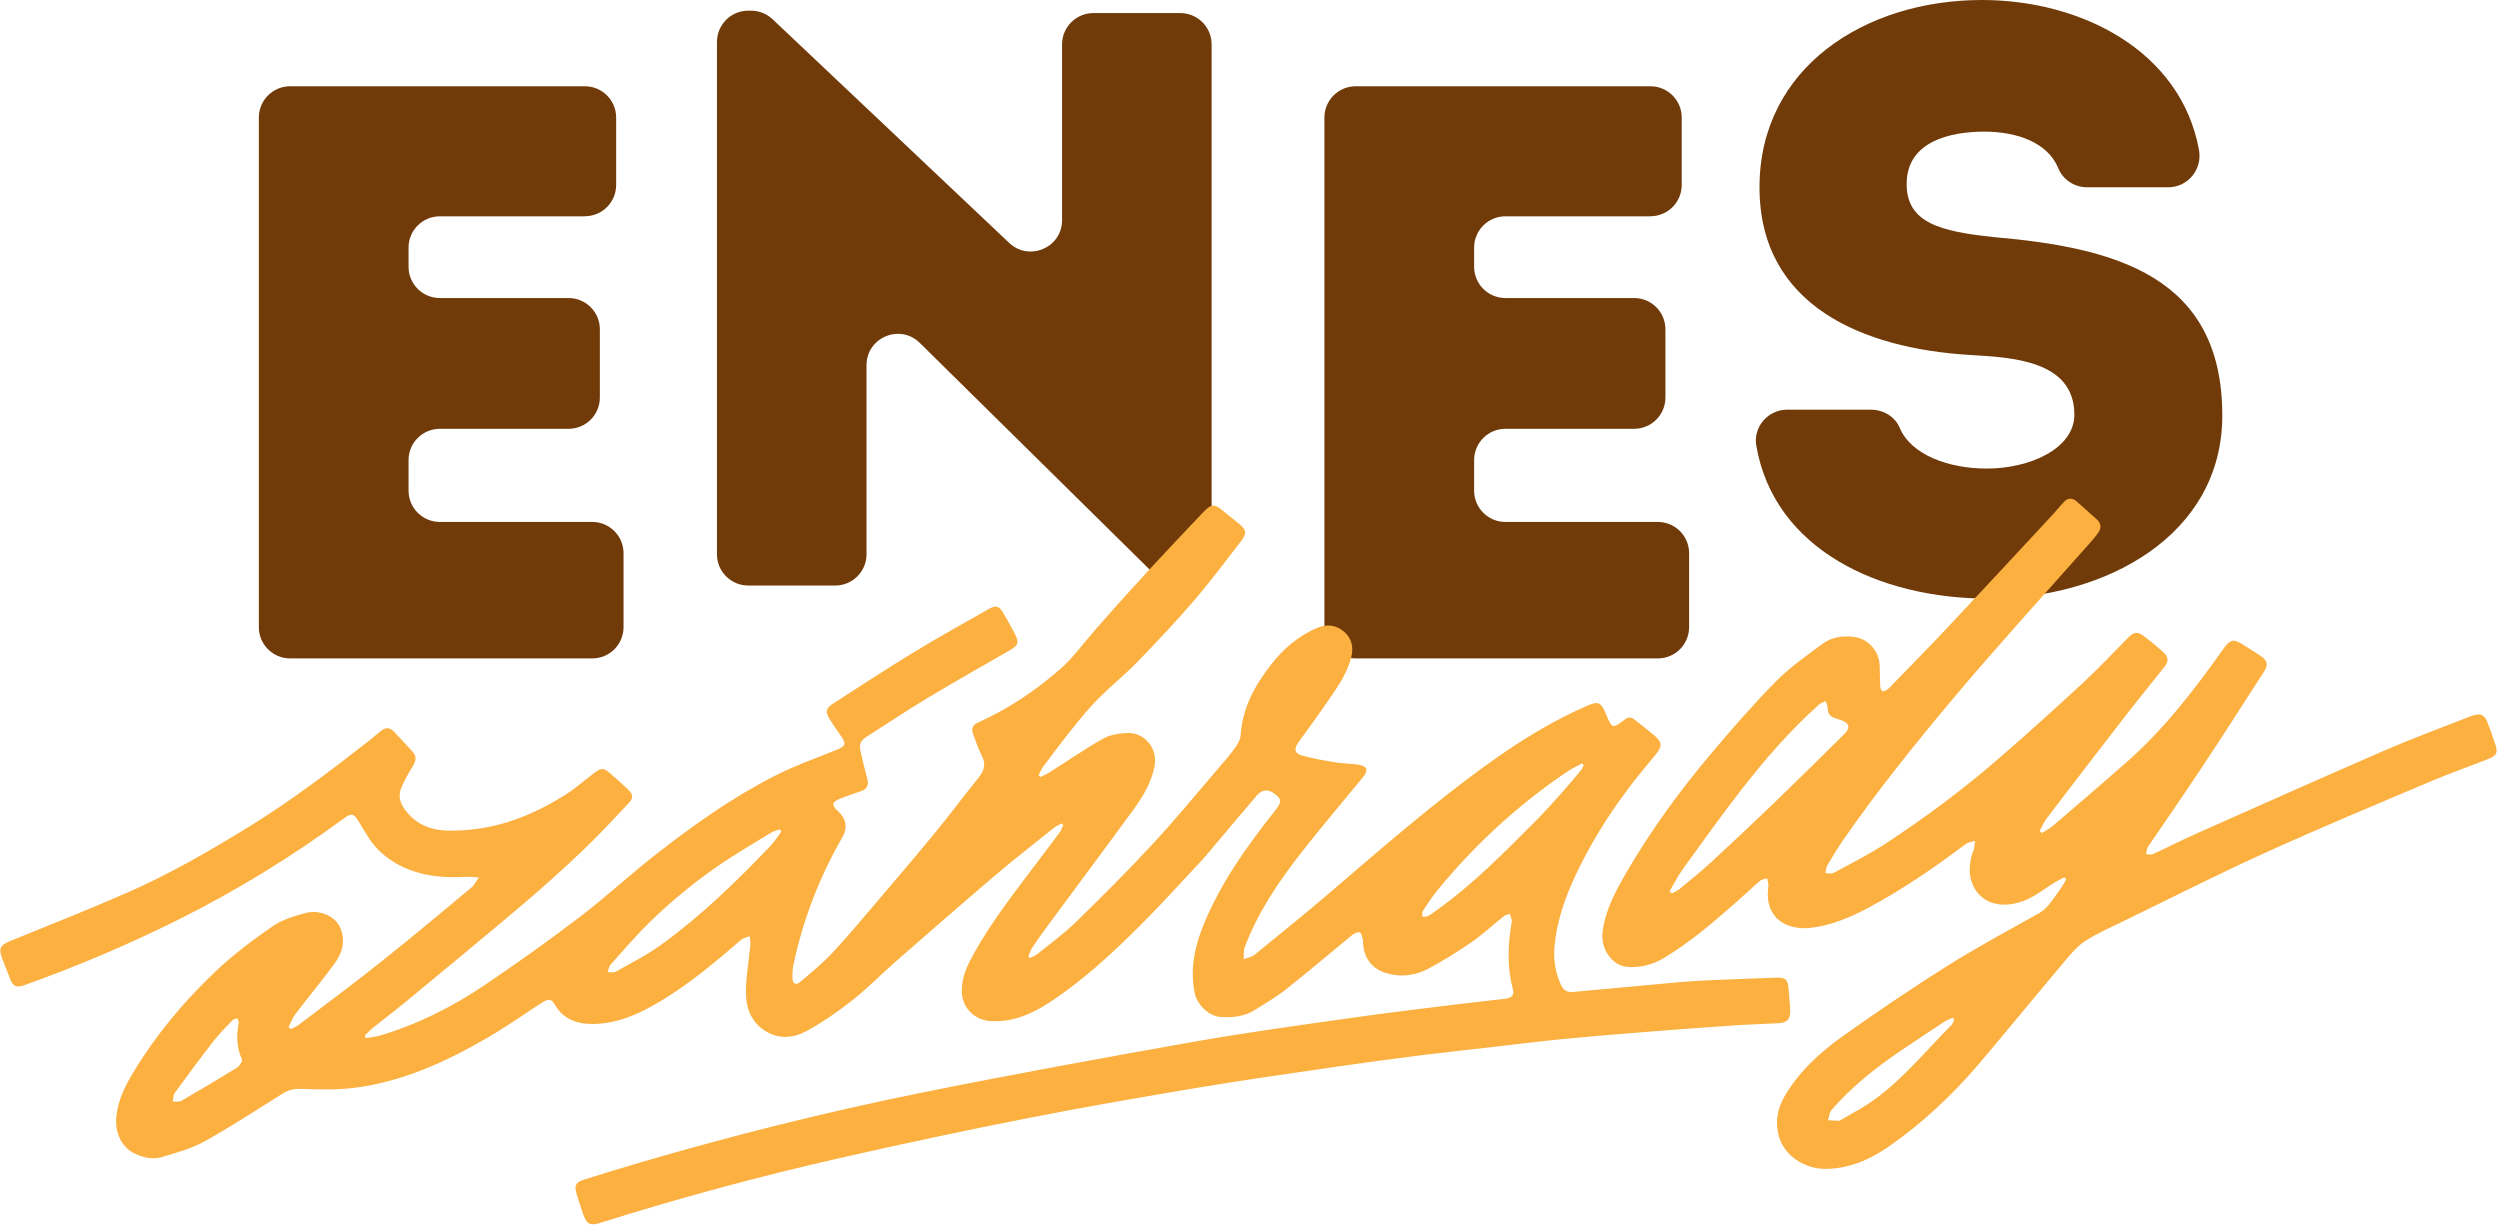 <svg xmlns="http://www.w3.org/2000/svg" width="342" height="168" viewBox="0 0 342 168" fill="none"><g clip-path="url(#clip0_1044_463)"><path d="M80.02 29.591H60.17C57.8 29.591 55.89 31.511 55.89 33.871V36.491C55.89 38.861 57.81 40.771 60.17 40.771H77.78C80.15 40.771 82.06 42.691 82.06 45.051V54.381C82.06 56.751 80.14 58.661 77.78 58.661H60.17C57.8 58.661 55.89 60.581 55.89 62.941V67.121C55.89 69.491 57.81 71.401 60.17 71.401H81.02C83.39 71.401 85.3 73.321 85.3 75.681V85.791C85.3 88.161 83.38 90.071 81.02 90.071H39.69C37.32 90.071 35.41 88.151 35.41 85.791V16.081C35.41 13.711 37.33 11.801 39.69 11.801H80.01C82.38 11.801 84.29 13.721 84.29 16.081V25.301C84.29 27.671 82.37 29.581 80.01 29.581L80.02 29.591Z" fill="#703A09"></path><path d="M118.54 49.961V75.821C118.54 78.191 116.62 80.101 114.26 80.101H102.36C99.99 80.101 98.08 78.181 98.08 75.821V5.741C98.08 3.371 100 1.461 102.36 1.461H102.75C103.84 1.461 104.9 1.881 105.69 2.631L138.06 33.231C140.79 35.811 145.29 33.881 145.29 30.121V6.071C145.29 3.701 147.21 1.791 149.57 1.791H161.47C163.84 1.791 165.75 3.711 165.75 6.071V76.041C165.75 78.411 163.83 80.321 161.47 80.321C160.34 80.321 159.26 79.881 158.46 79.091L125.83 46.911C123.12 44.241 118.54 46.161 118.54 49.961Z" fill="#703A09"></path><path d="M225.79 29.591H205.94C203.57 29.591 201.66 31.511 201.66 33.871V36.491C201.66 38.861 203.58 40.771 205.94 40.771H223.55C225.92 40.771 227.83 42.691 227.83 45.051V54.381C227.83 56.751 225.91 58.661 223.55 58.661H205.94C203.57 58.661 201.66 60.581 201.66 62.941V67.121C201.66 69.491 203.58 71.401 205.94 71.401H226.79C229.16 71.401 231.07 73.321 231.07 75.681V85.791C231.07 88.161 229.15 90.071 226.79 90.071H185.46C183.09 90.071 181.18 88.151 181.18 85.791V16.081C181.18 13.711 183.1 11.801 185.46 11.801H225.78C228.15 11.801 230.06 13.721 230.06 16.081V25.301C230.06 27.671 228.14 29.581 225.78 29.581L225.79 29.591Z" fill="#703A09"></path><path d="M255.96 56.05C257.63 56.05 259.22 56.97 259.87 58.51C261.44 62.24 266.58 64.1 271.8 64.1C277.62 64.1 283.77 61.41 283.77 56.72C283.77 49.22 275.04 48.89 269.34 48.55C255.02 47.65 240.7 41.95 240.7 25.61C240.7 9.27 255.13 0 271.13 0C284.63 0 298.32 6.89 300.82 20.5C301.31 23.16 299.31 25.62 296.61 25.62H285.51C283.79 25.62 282.22 24.6 281.57 23.01C280.14 19.51 275.95 18.01 271.46 18.01C266.97 18.01 260.83 19.24 260.83 25.17C260.83 30.43 265.3 31.66 272.8 32.44C289.47 33.89 304.01 37.81 304.01 56.83C304.01 73.28 288.01 81.89 272.01 81.89C257.08 81.89 242.7 75.16 240.26 60.96C239.82 58.38 241.88 56.04 244.5 56.04H255.94L255.96 56.05Z" fill="#703A09"></path><path d="M140.89 131.041C141.23 130.871 141.61 130.761 141.9 130.521C143.66 129.101 145.51 127.761 147.13 126.191C150.7 122.711 154.24 119.181 157.63 115.521C160.69 112.231 163.54 108.741 166.47 105.341C167.33 104.341 168.19 103.351 168.97 102.291C169.33 101.791 169.68 101.161 169.72 100.561C169.97 96.851 171.65 93.781 173.87 90.931C175.55 88.771 177.57 87.031 180.1 85.931C181.42 85.351 182.71 85.451 183.82 86.371C184.94 87.301 185.2 88.581 184.84 89.961C184.25 92.231 182.89 94.101 181.59 96.001C180.31 97.871 178.96 99.691 177.64 101.531C176.96 102.481 177.08 103.081 178.2 103.381C179.7 103.791 181.24 104.051 182.77 104.301C183.82 104.471 184.91 104.451 185.96 104.631C187.02 104.811 187.2 105.411 186.51 106.251C183.76 109.611 180.94 112.921 178.26 116.331C175.05 120.401 172.13 124.671 170.28 129.571C170.09 130.071 170.18 130.661 170.13 131.211C170.62 131.031 171.19 130.951 171.58 130.641C174.91 127.941 178.24 125.251 181.5 122.471C188.81 116.221 196.03 109.881 203.86 104.281C208.05 101.281 212.42 98.581 217.17 96.531C218.62 95.901 219.01 96.071 219.63 97.531C219.65 97.591 219.68 97.641 219.7 97.701C220.56 99.721 220.57 99.731 222.32 98.391C222.82 98.001 223.24 98.161 223.65 98.481C224.54 99.181 225.44 99.871 226.3 100.601C227.4 101.531 227.42 102.111 226.5 103.221C225.24 104.761 223.95 106.271 222.76 107.861C219.96 111.591 217.5 115.541 215.52 119.771C214.1 122.801 213 125.951 212.67 129.311C212.49 131.211 212.75 133.031 213.56 134.771C213.89 135.471 214.38 135.771 215.16 135.701C219.91 135.251 224.66 134.821 229.41 134.391C230.78 134.271 232.15 134.171 233.53 134.111C236.71 133.971 239.89 133.851 243.07 133.741C244.27 133.701 244.59 134.041 244.67 135.231C244.74 136.271 244.88 137.301 244.9 138.341C244.92 139.431 244.43 139.911 243.35 139.971C241.24 140.091 239.13 140.141 237.02 140.291C232.84 140.571 228.66 140.881 224.49 141.221C220.8 141.511 217.11 141.821 213.43 142.181C210.48 142.471 207.53 142.841 204.59 143.181C201.22 143.571 197.84 143.931 194.47 144.351C190.71 144.821 186.94 145.321 183.19 145.871C176.86 146.791 170.52 147.691 164.21 148.741C156.36 150.051 148.51 151.401 140.7 152.941C132.07 154.641 123.47 156.471 114.9 158.421C103.9 160.921 93.02 163.851 82.26 167.241C80.7 167.731 80.26 167.531 79.73 165.961C79.44 165.091 79.14 164.221 78.88 163.341C78.54 162.211 78.75 161.731 79.87 161.381C82.59 160.521 85.31 159.691 88.05 158.891C100.5 155.261 113.07 152.111 125.77 149.541C138.2 147.031 150.67 144.751 163.16 142.541C170.42 141.251 177.74 140.261 185.04 139.221C190.04 138.511 195.05 137.921 200.06 137.301C202 137.061 203.95 136.881 205.89 136.631C206.87 136.501 207.18 136.131 206.94 135.221C206.14 132.221 206.28 129.221 206.79 126.211C206.81 126.091 206.84 125.961 206.81 125.851C206.74 125.571 206.64 125.301 206.55 125.021C206.28 125.121 205.96 125.151 205.74 125.321C204.26 126.501 202.86 127.811 201.31 128.891C199.4 130.211 197.42 131.441 195.37 132.531C193.6 133.471 191.63 133.711 189.66 133.131C187.66 132.541 186.54 131.011 186.46 128.911C186.46 128.791 186.48 128.661 186.45 128.541C186.33 128.191 186.26 127.641 186.03 127.551C185.76 127.451 185.27 127.681 184.99 127.901C181.95 130.381 178.98 132.921 175.91 135.351C174.6 136.391 173.12 137.231 171.7 138.141C170.24 139.081 168.6 139.231 166.92 139.111C165.37 139.011 163.74 137.431 163.42 135.791C162.75 132.401 163.5 129.221 164.8 126.131C167.16 120.551 170.64 115.671 174.38 110.961C175.22 109.911 175.34 109.441 174.76 108.911C173.68 107.921 172.76 107.861 171.91 108.851C170.05 111.001 168.24 113.191 166.4 115.361C165.65 116.251 164.92 117.151 164.12 118.001C161.42 120.881 158.77 123.821 155.98 126.601C152.12 130.441 148.13 134.161 143.54 137.151C141.12 138.731 138.55 139.851 135.54 139.691C133.38 139.571 131.68 137.951 131.58 135.771C131.48 133.731 132.35 132.021 133.29 130.331C135.86 125.711 139.17 121.611 142.32 117.391C143.22 116.191 144.14 115.001 145.02 113.791C145.22 113.521 145.31 113.171 145.45 112.861C145.38 112.791 145.31 112.711 145.24 112.641C144.87 112.851 144.46 113.011 144.13 113.281C141.41 115.461 138.65 117.611 136 119.871C131.48 123.721 127.01 127.631 122.54 131.531C120.56 133.261 118.72 135.161 116.66 136.791C114.65 138.371 112.53 139.861 110.29 141.071C108.4 142.091 106.29 142.201 104.36 140.811C102.59 139.531 102.03 137.631 102.04 135.651C102.05 133.521 102.45 131.401 102.65 129.281C102.69 128.881 102.59 128.471 102.56 128.071C102.16 128.231 101.69 128.301 101.38 128.571C97.88 131.591 94.34 134.571 90.36 136.961C87.49 138.681 84.5 140.061 81.07 140.081C78.88 140.091 77.05 139.411 75.88 137.411C75.41 136.611 75.02 136.591 74.12 137.171C71.68 138.751 69.3 140.441 66.79 141.901C61.01 145.261 54.97 148.041 48.25 148.841C45.92 149.121 43.54 149.031 41.18 148.961C40.23 148.931 39.46 149.101 38.68 149.591C35.12 151.821 31.61 154.121 27.95 156.161C26.19 157.141 24.15 157.671 22.2 158.271C20.93 158.661 19.64 158.381 18.44 157.811C16.65 156.961 15.71 154.991 15.91 152.821C16.12 150.551 17.1 148.581 18.24 146.691C21.36 141.521 25.22 136.921 29.59 132.791C31.96 130.561 34.6 128.571 37.29 126.721C38.61 125.811 40.27 125.301 41.85 124.891C43.74 124.391 45.82 125.341 46.5 126.821C47.33 128.631 46.86 130.341 45.75 131.841C44.01 134.201 42.13 136.471 40.35 138.801C39.97 139.301 39.76 139.941 39.48 140.511C39.58 140.601 39.67 140.691 39.77 140.781C40.12 140.601 40.5 140.471 40.81 140.241C44.64 137.331 48.5 134.471 52.26 131.471C56.38 128.191 60.41 124.811 64.46 121.441C64.9 121.081 65.16 120.511 65.51 120.041C64.93 120.011 64.34 119.911 63.76 119.951C59.46 120.201 55.38 119.541 52.08 116.581C50.82 115.451 49.96 113.841 49.06 112.361C48.44 111.351 48.12 111.171 47.15 111.881C39.95 117.171 32.36 121.841 24.37 125.821C17.54 129.221 10.52 132.211 3.33 134.771C2.21 135.171 1.81 134.971 1.36 133.841C1.01 132.961 0.67 132.071 0.32 131.191C-0.24 129.791 0.01 129.301 1.4 128.731C6.76 126.541 12.15 124.421 17.44 122.101C23.23 119.561 28.69 116.401 34.07 113.091C39.79 109.561 45.13 105.521 50.42 101.381C51.02 100.911 51.59 100.391 52.19 99.931C52.76 99.491 53.36 99.531 53.85 100.041C54.72 100.941 55.55 101.881 56.41 102.801C57.02 103.451 56.94 104.051 56.49 104.781C55.86 105.811 55.24 106.871 54.82 107.991C54.41 109.111 54.89 110.151 55.62 111.051C57.03 112.791 58.91 113.551 61.09 113.621C67 113.791 72.3 111.891 77.22 108.801C78.67 107.891 79.96 106.751 81.33 105.711C82.22 105.031 82.61 105.031 83.42 105.751C84.24 106.481 85.08 107.201 85.88 107.961C86.62 108.651 86.7 109.131 86.02 109.851C83.93 112.071 81.85 114.321 79.64 116.421C77.05 118.891 74.39 121.281 71.66 123.601C66.31 128.131 60.9 132.581 55.5 137.051C53.99 138.301 52.42 139.471 50.89 140.701C50.53 140.991 50.23 141.361 49.9 141.691C49.95 141.801 50 141.911 50.05 142.011C50.65 141.911 51.26 141.861 51.84 141.701C57.06 140.171 61.88 137.751 66.36 134.721C70.79 131.721 75.17 128.611 79.42 125.361C82.99 122.631 86.29 119.551 89.84 116.791C94.94 112.821 100.22 109.071 106 106.131C108.72 104.751 111.62 103.721 114.46 102.571C115.7 102.071 115.81 101.731 115.01 100.631C114.47 99.881 113.96 99.121 113.48 98.341C112.88 97.371 112.96 96.911 113.94 96.271C117.57 93.931 121.18 91.561 124.87 89.311C128.27 87.241 131.75 85.301 135.21 83.341C136.29 82.721 136.73 82.901 137.34 84.011C137.84 84.921 138.38 85.811 138.85 86.741C139.45 87.921 139.28 88.291 138.15 88.951C134.41 91.101 130.65 93.231 126.95 95.451C124.17 97.121 121.46 98.921 118.73 100.671C117.63 101.371 117.48 101.751 117.78 103.051C118.06 104.241 118.35 105.431 118.66 106.611C118.88 107.451 118.56 107.971 117.76 108.241C116.78 108.581 115.78 108.901 114.82 109.301C113.81 109.721 113.76 110.151 114.55 110.891C114.57 110.911 114.59 110.931 114.62 110.951C115.793 112.011 115.99 113.221 115.21 114.581C112.07 120.041 109.84 125.841 108.54 132.001C108.42 132.591 108.39 133.221 108.41 133.821C108.44 134.611 108.88 134.831 109.49 134.311C110.98 133.041 112.51 131.801 113.84 130.381C115.95 128.131 117.93 125.751 119.93 123.401C122.59 120.281 125.25 117.161 127.85 114.001C129.91 111.491 131.84 108.891 133.88 106.371C134.66 105.411 134.91 104.511 134.3 103.361C133.83 102.471 133.53 101.491 133.17 100.551C132.82 99.631 133.01 99.191 133.9 98.791C138.01 96.941 141.72 94.431 145.09 91.481C146.71 90.061 148 88.261 149.43 86.631C150.28 85.671 151.1 84.681 151.96 83.731C153.8 81.681 155.64 79.631 157.51 77.611C159.86 75.071 162.24 72.561 164.62 70.051C165.72 68.891 166.19 68.901 167.39 69.951C168.11 70.571 168.88 71.121 169.6 71.741C170.5 72.521 170.57 72.991 169.84 73.941C167.75 76.651 165.7 79.411 163.47 82.011C160.96 84.931 158.31 87.751 155.63 90.521C153.95 92.251 152.05 93.771 150.34 95.481C149.09 96.731 147.96 98.111 146.85 99.481C145.43 101.241 144.07 103.061 142.71 104.871C142.45 105.221 142.29 105.641 142.08 106.031C142.15 106.121 142.23 106.211 142.3 106.301C142.7 106.111 143.12 105.951 143.49 105.721C145.94 104.161 148.34 102.501 150.86 101.071C151.82 100.521 153.07 100.311 154.2 100.271C156.64 100.181 158.42 102.451 157.94 104.851C157.5 107.031 156.39 108.921 155.11 110.681C151.2 116.051 147.22 121.361 143.27 126.711C142.56 127.671 141.86 128.651 141.21 129.641C140.96 130.011 140.84 130.471 140.66 130.891C140.74 130.951 140.82 131.011 140.9 131.071L140.89 131.041ZM106.9 113.751C106.82 113.651 106.74 113.551 106.66 113.451C106.28 113.591 105.86 113.681 105.52 113.891C103.51 115.111 101.48 116.311 99.51 117.601C95.69 120.101 92.15 122.971 88.88 126.151C86.98 128.001 85.26 130.031 83.49 132.001C83.28 132.241 83.25 132.651 83.14 132.981C83.51 132.981 83.95 133.091 84.23 132.931C86.33 131.741 88.51 130.651 90.45 129.241C95.94 125.271 100.78 120.561 105.45 115.661C106 115.081 106.42 114.381 106.91 113.731L106.9 113.751ZM216.64 104.661C216.58 104.581 216.52 104.501 216.46 104.421C215.77 104.801 215.03 105.131 214.38 105.571C207.69 110.081 201.81 115.501 196.69 121.731C195.93 122.651 195.28 123.651 194.62 124.651C194.5 124.831 194.6 125.151 194.6 125.411C194.83 125.391 195.09 125.431 195.28 125.341C195.63 125.171 195.96 124.931 196.28 124.701C201.39 121.111 205.73 116.671 210.12 112.271C211.39 110.991 212.59 109.641 213.79 108.291C214.69 107.291 215.54 106.251 216.4 105.211C216.52 105.071 216.55 104.851 216.63 104.671L216.64 104.661ZM33.11 145.191C33.07 144.931 33.07 144.871 33.05 144.811C32.37 143.241 32.31 141.621 32.66 139.951C32.7 139.751 32.53 139.511 32.46 139.301C32.24 139.381 31.96 139.401 31.82 139.551C30.94 140.481 30.02 141.391 29.23 142.401C27.41 144.741 25.64 147.121 23.9 149.521C23.68 149.821 23.72 150.311 23.64 150.711C24.03 150.681 24.5 150.771 24.81 150.591C27.38 149.111 29.93 147.591 32.45 146.041C32.77 145.841 32.95 145.411 33.11 145.191Z" fill="#FBB040"></path><path d="M279.3 113.961C279.8 113.641 280.36 113.381 280.8 113.001C284.15 110.141 287.49 107.271 290.8 104.371C295.99 99.821 300.17 94.401 304.14 88.791C305.11 87.421 305.52 87.351 306.93 88.241C307.71 88.731 308.49 89.221 309.25 89.731C310.2 90.371 310.33 90.921 309.71 91.891C306.91 96.241 304.12 100.601 301.26 104.911C298.88 108.511 296.42 112.051 293.99 115.621C293.9 115.751 293.79 115.871 293.75 116.011C293.67 116.281 293.63 116.571 293.57 116.851C293.88 116.851 294.25 116.961 294.5 116.851C296.56 115.911 298.58 114.871 300.65 113.951C309.24 110.131 317.83 106.301 326.45 102.561C330.04 101.001 333.73 99.661 337.38 98.221C337.66 98.111 337.95 97.991 338.24 97.901C339.37 97.531 339.87 97.751 340.31 98.881C340.68 99.821 341 100.781 341.33 101.731C341.75 102.961 341.57 103.371 340.35 103.851C337.78 104.851 335.18 105.771 332.64 106.841C325.08 110.041 317.5 113.201 310.03 116.591C303.42 119.591 296.95 122.871 290.42 126.051C288.66 126.911 286.84 127.691 285.21 128.761C284.1 129.491 283.21 130.601 282.33 131.641C278.47 136.221 274.67 140.861 270.8 145.441C267.14 149.751 263.04 153.601 258.39 156.841C255.78 158.661 252.93 159.891 249.68 159.901C246.78 159.901 244.07 158.031 243.35 155.451C242.81 153.541 243.13 151.691 244.13 149.971C246.12 146.571 248.98 143.961 252.13 141.721C256.76 138.421 261.48 135.221 266.3 132.191C270.39 129.621 274.66 127.321 278.88 124.961C280.22 124.211 280.88 122.931 281.73 121.791C282.08 121.321 282.36 120.801 282.66 120.301C282.58 120.211 282.5 120.111 282.42 120.021C282.02 120.221 281.6 120.401 281.21 120.641C279.77 121.511 278.43 122.621 276.89 123.221C274.38 124.201 271.56 123.921 270.17 121.611C269.27 120.111 269.33 118.521 269.76 116.911C269.82 116.671 269.97 116.461 270.02 116.221C270.1 115.831 270.14 115.421 270.2 115.021C269.77 115.171 269.26 115.211 268.91 115.471C264.59 118.701 260.16 121.771 255.38 124.291C253.02 125.531 250.56 126.561 247.87 126.911C244.5 127.341 241.4 125.711 241.88 121.451C241.89 121.331 241.94 121.201 241.93 121.091C241.89 120.781 241.82 120.471 241.76 120.151C241.43 120.261 241.04 120.281 240.79 120.481C239.67 121.431 238.61 122.451 237.51 123.421C234.38 126.171 231.23 128.891 227.64 131.041C226.07 131.981 224.38 132.421 222.55 132.261C220.53 132.081 218.94 129.791 219.23 127.491C219.6 124.501 221.01 121.911 222.48 119.371C225.89 113.501 229.88 108.051 234.26 102.881C237.06 99.571 239.92 96.281 242.97 93.191C244.87 91.271 247.13 89.701 249.31 88.081C250.53 87.171 252.01 86.951 253.52 87.111C255.45 87.301 257.02 88.961 257.13 90.911C257.18 91.891 257.16 92.871 257.21 93.851C257.22 94.101 257.34 94.471 257.51 94.541C257.69 94.611 258.02 94.441 258.23 94.291C258.48 94.121 258.67 93.871 258.89 93.651C261.49 90.961 264.12 88.311 266.67 85.581C271.41 80.541 276.1 75.461 280.81 70.401C281.35 69.821 281.84 69.181 282.39 68.621C282.89 68.111 283.49 68.091 284.04 68.561C284.99 69.381 285.92 70.221 286.85 71.061C287.46 71.601 287.48 72.241 287.04 72.871C286.67 73.401 286.25 73.891 285.83 74.361C282.36 78.271 278.86 82.161 275.4 86.081C272.65 89.201 269.9 92.321 267.23 95.511C261.98 101.771 256.85 108.131 252.19 114.851C251.39 116.011 250.66 117.221 249.95 118.431C249.78 118.711 249.79 119.101 249.72 119.441C250.09 119.441 250.54 119.581 250.82 119.421C253.16 118.151 255.55 116.961 257.78 115.511C263.28 111.931 268.53 108.001 273.49 103.711C277.35 100.371 281.14 96.941 284.89 93.471C287.02 91.501 289.01 89.371 291.06 87.301C291.96 86.391 292.4 86.341 293.43 87.131C294.28 87.781 295.11 88.461 295.9 89.181C296.67 89.881 296.72 90.431 296.07 91.261C294.35 93.451 292.57 95.591 290.87 97.791C287.23 102.481 283.62 107.191 280.02 111.911C279.61 112.441 279.35 113.091 279.03 113.681L279.34 113.961H279.3ZM228.38 121.921C228.49 122.021 228.61 122.121 228.72 122.221C229.07 122.011 229.47 121.851 229.78 121.601C231.24 120.391 232.73 119.201 234.12 117.921C236.98 115.291 239.8 112.621 242.6 109.931C245.86 106.791 249.08 103.611 252.3 100.421C253.19 99.541 253.01 98.921 251.79 98.491C251.53 98.401 251.27 98.311 251.01 98.231C250.35 98.021 250.02 97.601 250.03 96.871C250.03 96.551 249.84 96.221 249.74 95.901C249.43 96.071 249.07 96.181 248.81 96.411C244.83 99.971 241.35 104.001 238.08 108.211C235.38 111.691 232.82 115.281 230.24 118.851C229.54 119.821 229 120.901 228.39 121.941L228.38 121.921ZM267.35 139.481C267.27 139.401 267.19 139.311 267.11 139.231C266.74 139.401 266.35 139.541 266.01 139.761C263.96 141.101 261.92 142.451 259.89 143.831C256.46 146.161 253.24 148.741 250.52 151.881C250.23 152.211 250.23 152.781 250.09 153.241C250.57 153.271 251.05 153.311 251.54 153.331C251.62 153.331 251.71 153.271 251.79 153.231C253.26 152.361 254.8 151.571 256.19 150.581C260.31 147.681 263.44 143.751 266.96 140.221C267.15 140.031 267.22 139.721 267.35 139.471V139.481Z" fill="#FBB040"></path></g><defs><clipPath id="clip0_1044_463"><rect width="341.54" height="167.47" fill="white"></rect></clipPath></defs></svg>